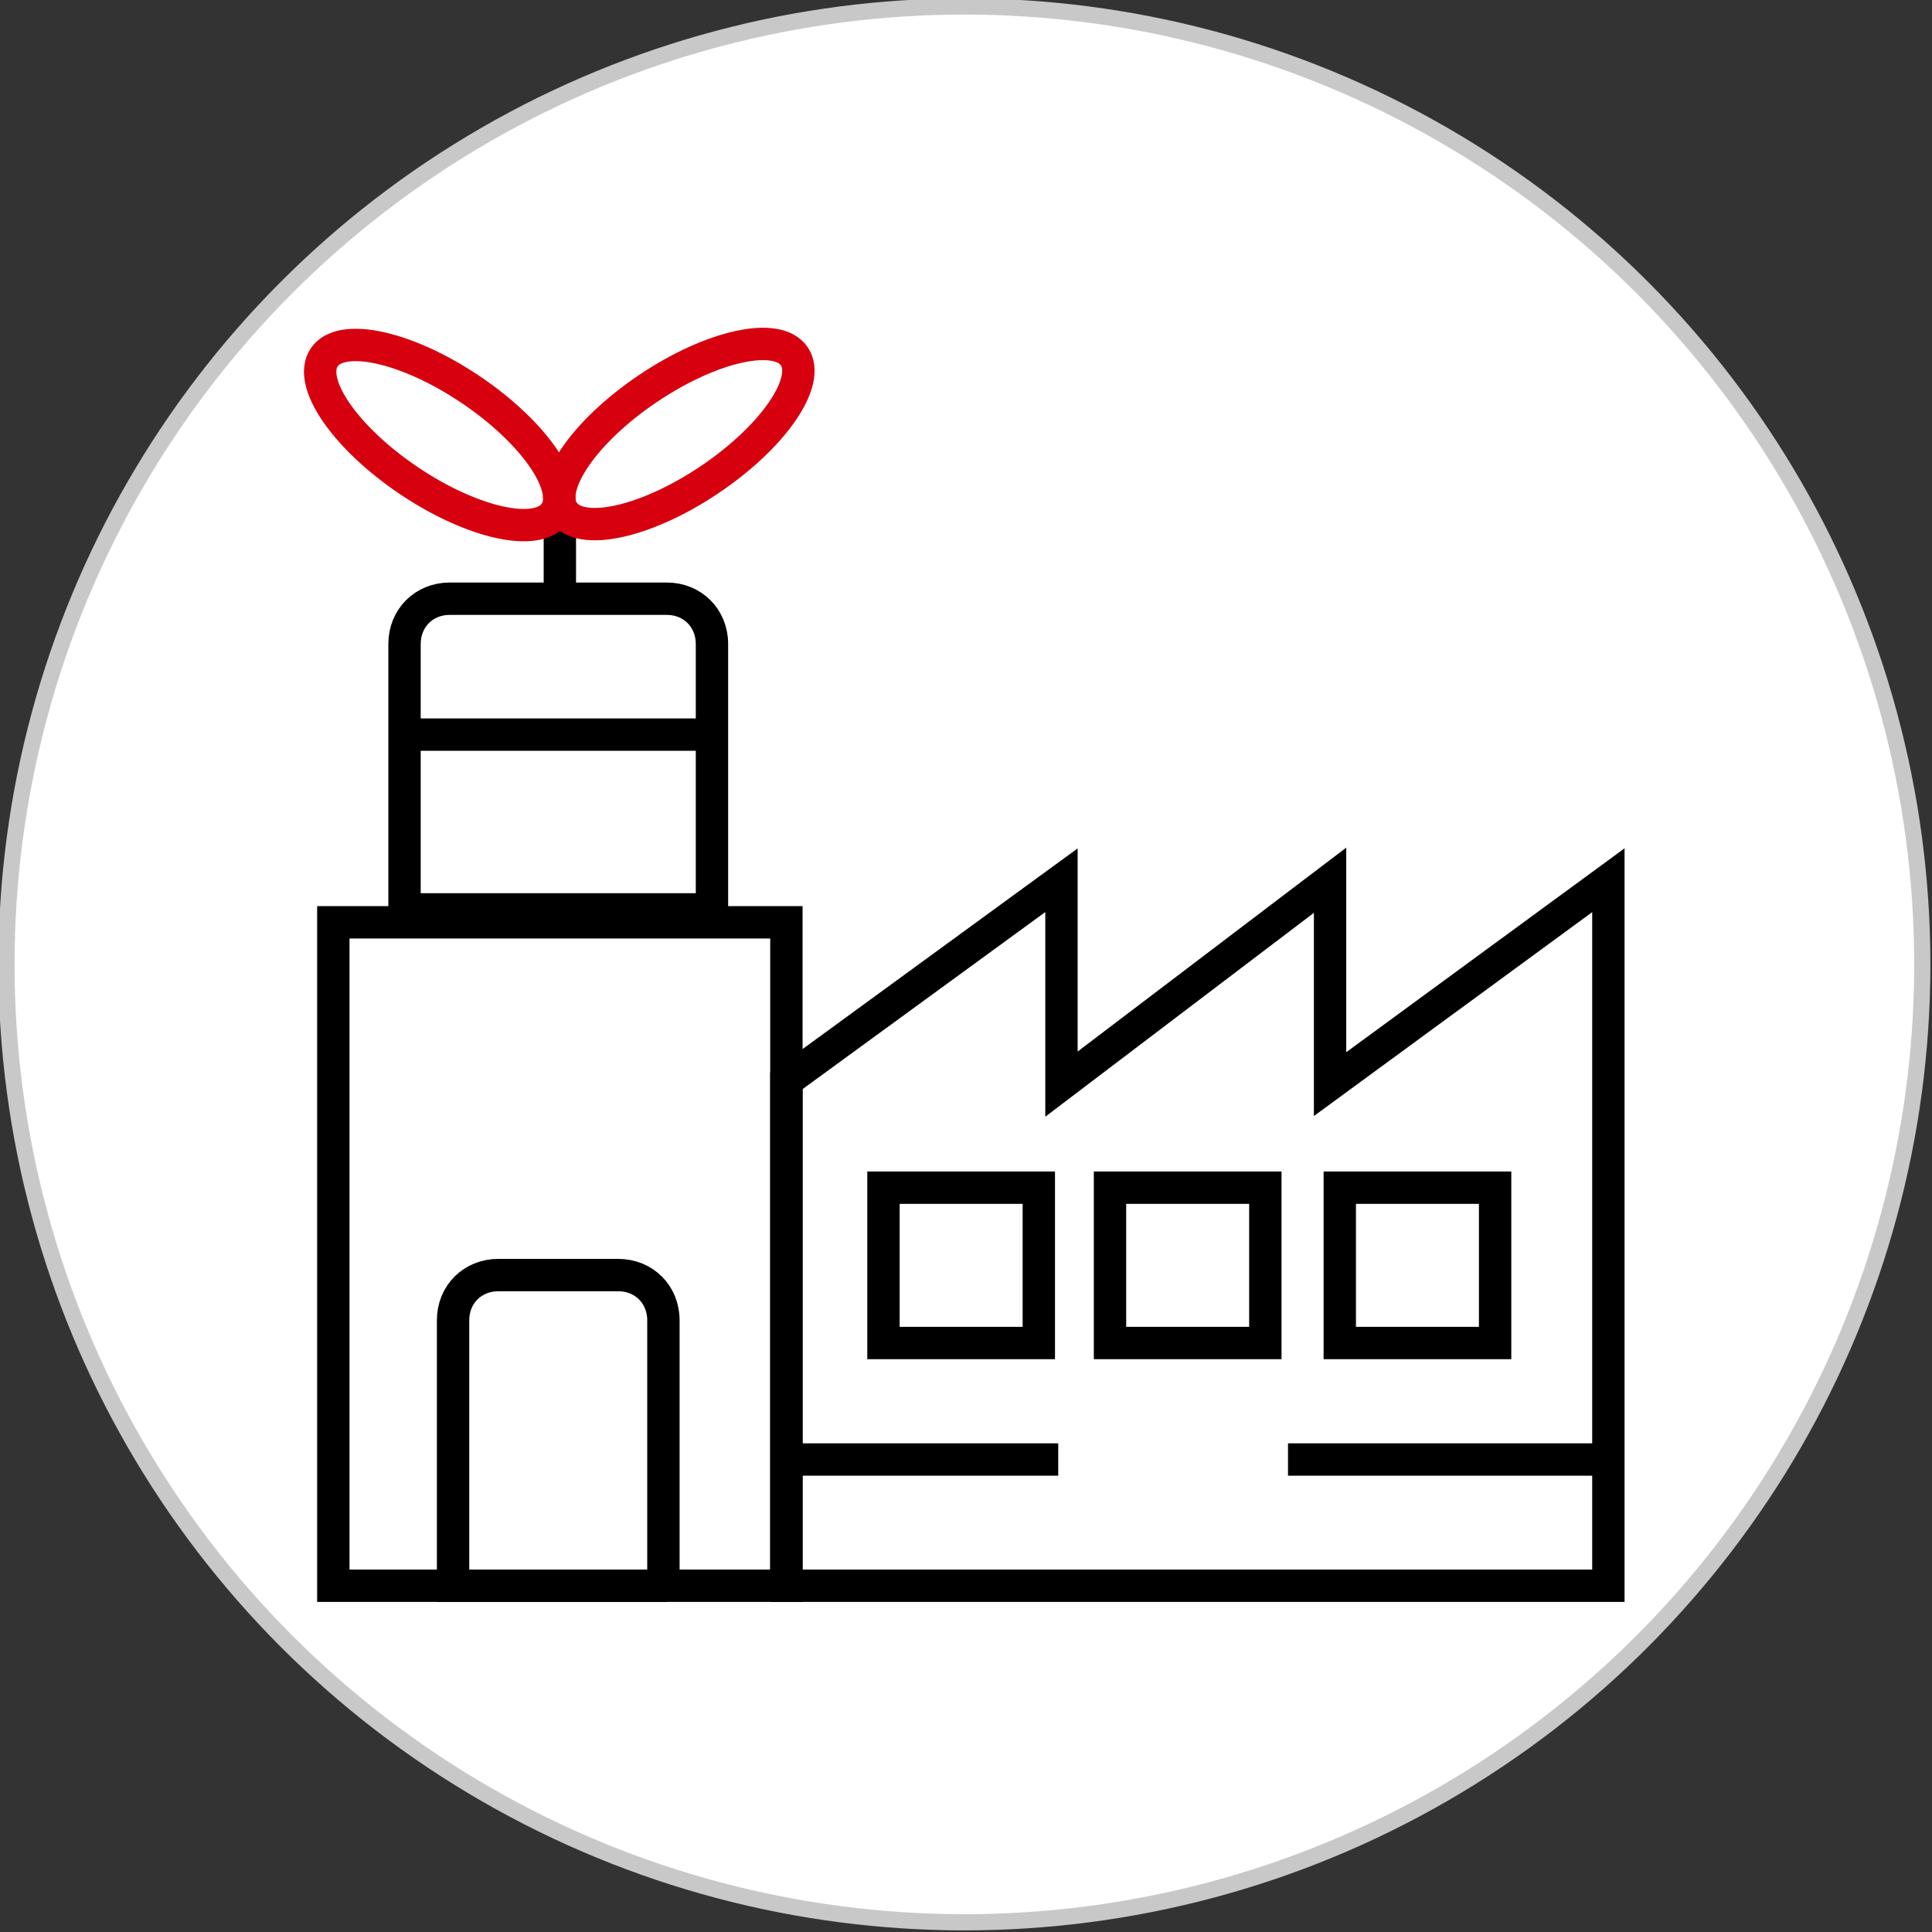 <?xml version="1.0" encoding="utf-8"?>
<!-- Generator: Adobe Illustrator 25.0.1, SVG Export Plug-In . SVG Version: 6.00 Build 0)  -->
<svg version="1.1" id="图层_1" xmlns="http://www.w3.org/2000/svg" xmlns:xlink="http://www.w3.org/1999/xlink" x="0px" y="0px"
	 viewBox="0 0 59.7 59.7" style="enable-background:new 0 0 59.7 59.7;" xml:space="preserve">
<rect x="0" y="0" width="59.7" height="59.7" fill="#333333" stroke="none"/>
<style type="text/css">
	.st0{fill:#FFFFFF;stroke:#C8C8C8;stroke-width:0.5;stroke-miterlimit:10;}
	.st1{fill:none;stroke:#000000;stroke-miterlimit:10;}
	.st2{fill:none;stroke:#D7000F;stroke-miterlimit:10;}
</style>
<circle class="st0" cx="29.8" cy="29.8" r="29.6"/>
<g>
	<rect x="10.3" y="28.5" class="st1" width="14" height="20.5"/>
	<path class="st1" d="M20.6,49H14v-8.2c0-0.8,0.6-1.4,1.4-1.4h3.7c0.8,0,1.4,0.6,1.4,1.4V49z"/>
	<path class="st1" d="M22.1,28.1h-9.6v-8.2c0-0.8,0.6-1.4,1.4-1.4h6.7c0.8,0,1.4,0.6,1.4,1.4V28.1z"/>
	<line class="st1" x1="12.5" y1="22.7" x2="22.1" y2="22.7"/>
	<line class="st1" x1="17.3" y1="18.5" x2="17.3" y2="15.8"/>
	<ellipse transform="matrix(0.83 -0.558 0.558 0.83 -3.93 14.008)" class="st2" cx="21" cy="13.4" rx="4.3" ry="1.7"/>
	<ellipse transform="matrix(0.558 -0.83 0.83 0.558 -5.124 17.254)" class="st2" cx="13.6" cy="13.4" rx="1.7" ry="4.3"/>
	<polygon class="st1" points="24.3,33.4 32.8,27.2 32.8,33.5 41.1,27.2 41.1,33.5 49.7,27.2 49.7,49 24.3,49 	"/>
	<rect x="27.3" y="36.7" class="st1" width="4.8" height="4.8"/>
	<rect x="34.3" y="36.7" class="st1" width="4.8" height="4.8"/>
	<rect x="41.4" y="36.7" class="st1" width="4.8" height="4.8"/>
	<line class="st1" x1="24.3" y1="45.1" x2="32.7" y2="45.1"/>
	<line class="st1" x1="39.8" y1="45.1" x2="49.7" y2="45.1"/>
</g>
</svg>
